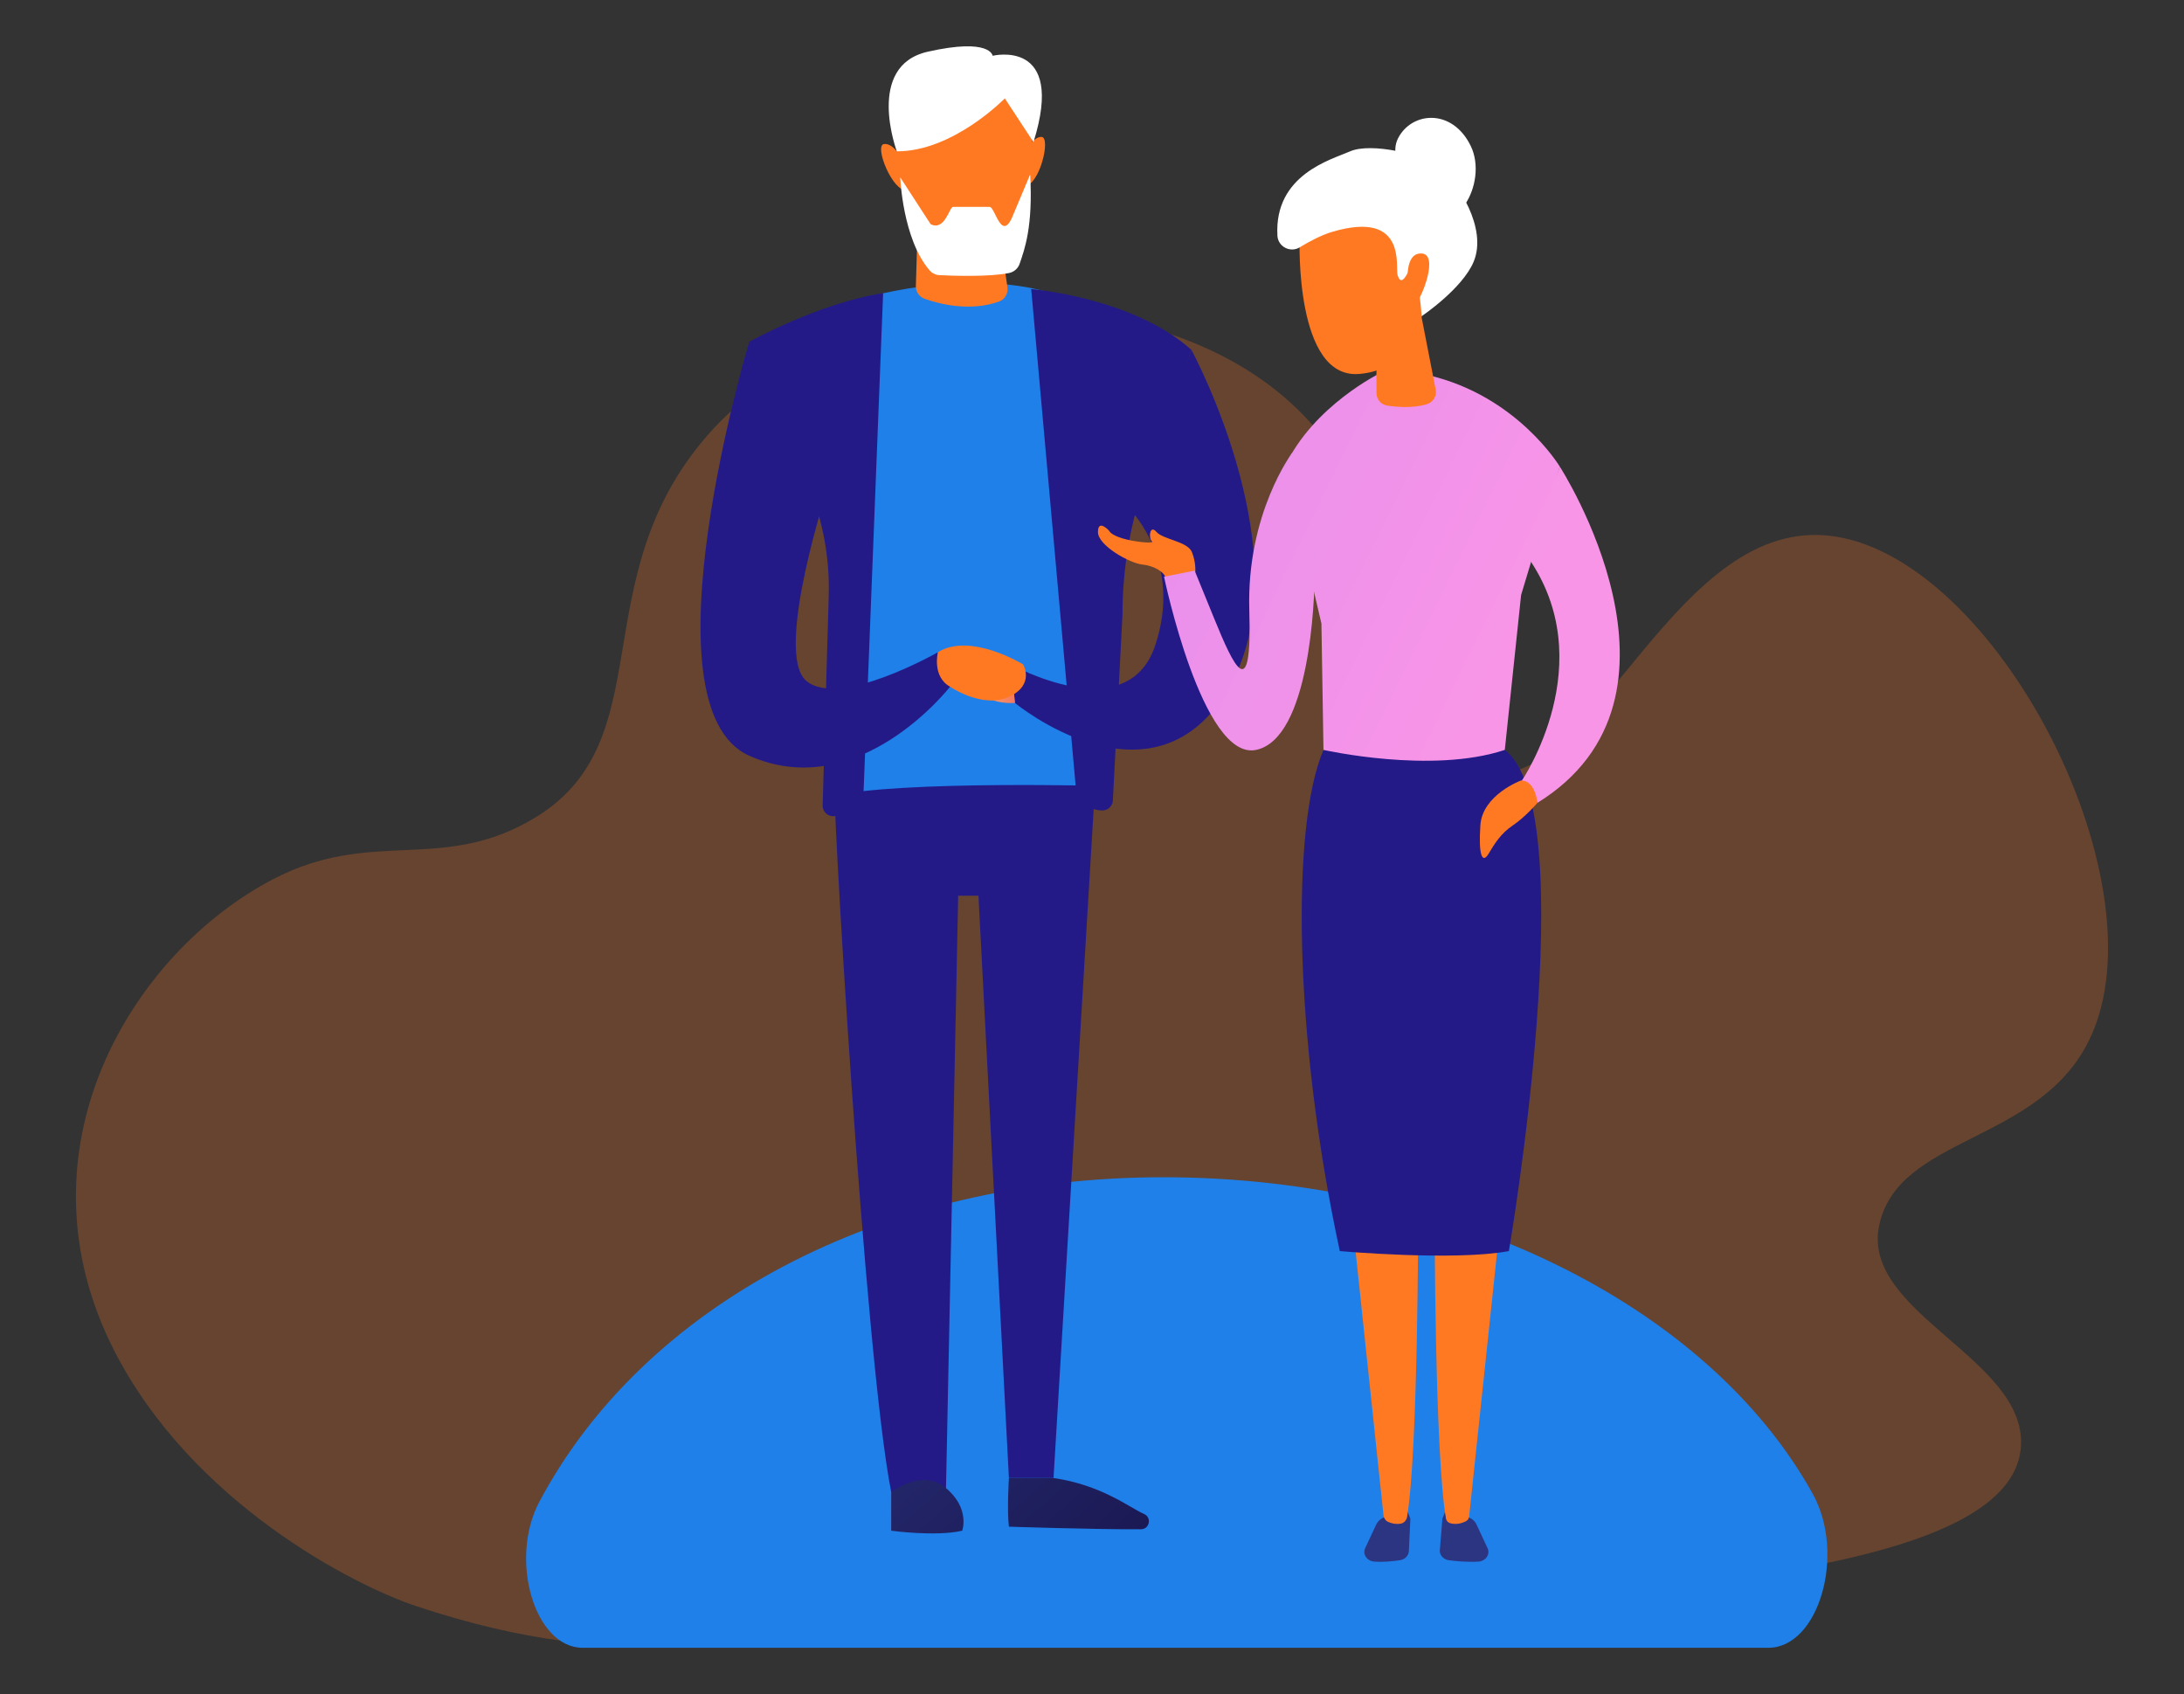 <?xml version="1.0" encoding="UTF-8"?>
<svg id="Livello_1" data-name="Livello 1" xmlns="http://www.w3.org/2000/svg" xmlns:xlink="http://www.w3.org/1999/xlink" viewBox="0 0 800 620.5">
  <rect x="0" y="0" width="800" height="620.5" fill="#333333" stroke="none"/>
  <defs>
    <style>
      .cls-1 {
        fill: url(#linear-gradient-2);
      }

      .cls-2 {
        fill: #fff;
      }

      .cls-3 {
        fill: url(#linear-gradient-4);
      }

      .cls-4 {
        fill: #1f80ea;
      }

      .cls-5 {
        fill: url(#linear-gradient-3);
      }

      .cls-6, .cls-7, .cls-8 {
        fill: #ff7923;
      }

      .cls-9 {
        fill: url(#linear-gradient-5);
      }

      .cls-9, .cls-8, .cls-10 {
        fill-rule: evenodd;
      }

      .cls-11 {
        fill: url(#linear-gradient-8);
      }

      .cls-12 {
        fill: url(#linear-gradient-7);
      }

      .cls-7, .cls-13 {
        opacity: .5;
      }

      .cls-10 {
        fill: url(#linear-gradient-6);
      }

      .cls-14 {
        fill: #241a87;
      }

      .cls-15 {
        fill: url(#linear-gradient);
      }
    </style>
    <linearGradient id="linear-gradient" x1="269.37" y1="477.05" x2="419.12" y2="645.79" gradientUnits="userSpaceOnUse">
      <stop offset="0" stop-color="#2b3582"/>
      <stop offset="1" stop-color="#150e42"/>
    </linearGradient>
    <linearGradient id="linear-gradient-2" x1="299.75" y1="450.09" x2="449.5" y2="618.83" xlink:href="#linear-gradient"/>
    <linearGradient id="linear-gradient-3" x1="353.51" y1="248.91" x2="371.79" y2="248.91" gradientUnits="userSpaceOnUse">
      <stop offset="0" stop-color="#f9b776"/>
      <stop offset=".05" stop-color="#f9b475"/>
      <stop offset="1" stop-color="#f47960"/>
    </linearGradient>
    <linearGradient id="linear-gradient-4" x1="-9.63" y1="-11.51" x2="542.89" y2="258.45" gradientUnits="userSpaceOnUse">
      <stop offset="0" stop-color="#b37cff"/>
      <stop offset="1" stop-color="#f895e7"/>
    </linearGradient>
    <linearGradient id="linear-gradient-5" x1="-4106.91" y1="1387.78" x2="-4203.58" y2="1467.13" gradientTransform="translate(-2592.69) rotate(-180) scale(1 -1)" xlink:href="#linear-gradient"/>
    <linearGradient id="linear-gradient-6" x1="1532.46" y1="1288.96" x2="1435.79" y2="1368.31" gradientTransform="translate(-1881.31)" xlink:href="#linear-gradient"/>
    <linearGradient id="linear-gradient-7" x1="3.98" y1="-39.37" x2="556.49" y2="230.6" xlink:href="#linear-gradient-4"/>
    <linearGradient id="linear-gradient-8" x1="5.31" y1="-42.08" x2="557.83" y2="227.89" xlink:href="#linear-gradient-4"/>
  </defs>
  <g class="cls-13">
    <path class="cls-7" d="M473.13,147.86c50.7,46.62,33.79,125.26,69.04,134.69,39.89,10.67,68.33-88.21,124.07-86.59,61.76,1.8,127.64,126.12,99.06,184.93-18.61,38.29-70.51,34.92-77.04,68.41-6.15,31.57,53.63,48.36,52.03,80.17-1.91,37.98-91.32,45.36-111.3,50.72-98.89,26.53-120.99,9.17-237.91,14.49-118.82,5.4-160.03,19.64-238.41-6.31-23.53-7.79-82.38-38.23-110.69-93.39-37.67-73.4,6.02-145.71,57.93-172.88,36.46-19.08,62.05-2.05,96.02-22.56,46.95-28.34,17.23-87.09,63.07-139.92,48.56-55.97,159.83-61.68,214.12-11.76Z"/>
  </g>
  <path class="cls-4" d="M647.73,603.55c18.53,0,28.48-34.38,16.29-56.36-38.75-69.87-133.73-115.99-237.94-115.99s-190.67,47.49-228.53,118.9c-11.24,21.21-1.66,53.45,15.88,53.45h434.3Z"/>
  <g>
    <g>
      <path class="cls-14" d="M305.65,283.49c-1.46.29,11.15,214.76,20.81,263.07l20.06-1.49,4.46-216.99h7.43l11.15,213.28h16.35l15.61-260.09s-62.42-4.46-95.86,2.23Z"/>
      <path class="cls-15" d="M326.45,560.67s16.35,2.23,26.01,0c0,0,2.97-8.17-5.95-15.61-8.92-7.43-20.06,1.49-20.06,1.49v14.12Z"/>
      <path class="cls-1" d="M369.56,541.35s-.74,11.89,0,17.84c0,0,31.21,1.04,48.37.95,3.15-.02,4.04-4.31,1.15-5.59-5.52-2.44-15.42-10.56-33.18-13.19h-16.35Z"/>
      <path class="cls-4" d="M312.34,110.34s43.1-14.12,77.29-1.49l17.09,179.09s-76.54-2.23-102.55,3.72l8.17-181.32Z"/>
      <path class="cls-14" d="M274.44,125.2s25.27-14.12,49.05-17.84l-7.13,181.78c-.18,4.53-3.43,8.34-7.87,9.23l-2.53.51c-2.44.49-4.69-1.42-4.62-3.9l2.22-76.73c.4-13.82-2.12-27.57-7.39-40.36l-21.73-52.69Z"/>
      <path class="cls-14" d="M377.73,105.88s37.16,2.97,58.71,22.29l-16.75,47.3c-5.64,15.91-8.52,32.67-8.52,49.55l-3.53,68.18c-.11,2.05-1.8,3.66-3.86,3.66h0c-5.08,0-9.31-3.87-9.76-8.93l-16.29-182.05Z"/>
      <path class="cls-6" d="M336.12,83.59l-.64,21.17c-.06,2.09,1.23,3.98,3.21,4.68,5.41,1.91,16.62,4.81,27.24,1.01,2.14-.77,3.43-2.96,3.1-5.21l-3.18-21.65h-29.73Z"/>
      <path class="cls-6" d="M327.2,44.94s3.72,37.9,11.89,47.56c0,0,24.52,2.23,33.44-2.97,0,0,6.32-18.95,5.57-44.22,0,0,1.22-22.99-24.15-24.89-29.73-2.23-26.75,24.52-26.75,24.52Z"/>
      <path class="cls-6" d="M375.5,56.83s2.23-6.69,5.94-6.69-.74,17.84-5.94,17.84v-11.15Z"/>
      <path class="cls-6" d="M330.58,58.59s-3.11-6.33-6.79-5.83c-3.68.5,3.14,17.57,8.3,16.87l-1.5-11.05Z"/>
      <path class="cls-2" d="M329.76,64.94s.83,22.64,10.79,34.12c.91,1.05,2.24,1.67,3.63,1.73,5.08.24,18.07.68,25.4-.78,1.82-.36,3.32-1.65,3.92-3.41,1.8-5.28,4.93-13.61,3.85-32.71l-5.98,14.24c-4.43,11.77-6.83-2.52-8.89-2.35h-13.38c-1.41.11-2.97,8.92-8.2,6.34l-11.16-17.18Z"/>
      <path class="cls-2" d="M368.07,36.03s-18.93,19.47-39.56,19.4c0,0-11.71-31.29,11.32-36.49,23.04-5.2,23.78,1.49,23.78,1.49,0,0,26.94-6.62,14.96,31.62l-10.5-16.01Z"/>
      <path class="cls-14" d="M370.3,243.36s42.36,23.78,52.76-6.69c10.4-30.47-8.92-49.79-8.92-49.79l22.29-58.71s42.36,78.03,12.63,125.59c-27.85,44.56-77.29,3.72-77.29,3.72l-1.49-14.12Z"/>
      <path class="cls-14" d="M274.44,125.2s-40.13,133.76,0,151.6c40.13,17.84,73.57-25.27,73.57-25.27l-4.46-12.63s-36.41,20.81-48.3,10.4c-11.89-10.4,8.17-71.34,8.17-71.34l-28.98-52.76Z"/>
      <path class="cls-5" d="M371.79,257.48s-8.17.74-12.63-3.72c-4.46-4.46-8.92-12.63-2.23-13.38,6.69-.74,13.38,2.97,13.38,2.97l1.49,14.12Z"/>
      <path class="cls-6" d="M374.76,243.36s-19.32-11.89-31.21-4.46c0,0-2.23,8.92,4.46,12.63,0,0,11.89,8.17,21.55,3.72,9.66-4.46,5.2-11.89,5.2-11.89Z"/>
    </g>
    <g>
      <path class="cls-6" d="M437.82,209.55s.36-3.49-1.25-7.38c-1.61-3.89-10.59-4.56-13-7.37-2.41-2.82-2.95,2.28-1.61,3.49,1.34,1.21-13.81-.27-15.69-3.89,0,0-4.09-4.49-4.09.47s11.66,11.46,16.36,11.93c4.69.47,7.97,3.13,8.21,4.38,2.31.98,11.07-1.63,11.07-1.63Z"/>
      <path class="cls-3" d="M473.37,165.8s-16.82,22.29-15.75,57.69c1.07,35.39-5.72,20.56-12.87,3.04l-7.15-17.52-11.21,2.24s14.07,67.59,33.73,63.42c19.66-4.17,21.45-54.94,21.45-64.95s-8.2-43.92-8.2-43.92Z"/>
      <g>
        <path class="cls-9" d="M515.28,552.94l1.34,3.3-.55,11.88c-.08,1.67-1.42,3.07-3.24,3.35-2.48.38-6.08.77-9.48.51-2.66-.21-4.32-2.7-3.28-4.93l4-8.57c.6-1.28,1.69-2.27,3.03-2.73l8.17-2.82Z"/>
        <path class="cls-8" d="M519.47,445.2s0,86.17-4.06,110.44c-.21,1.25-1.16,2.25-2.4,2.46-1.14.19-2.69.15-4.55-.67-.93-.41-1.55-1.33-1.68-2.34l-11.46-108.37,24.14-1.51Z"/>
        <path class="cls-10" d="M529.69,552.94l-1.34,3.3-.96,11.88c.08,1.67,1.42,3.07,3.24,3.35,2.48.38,7.59.77,10.98.51,2.66-.21,4.32-2.7,3.28-4.93l-4-8.57c-.6-1.28-1.69-2.27-3.03-2.73l-8.17-2.82Z"/>
        <path class="cls-8" d="M525.51,445.2s0,87.3,4.15,111.01c.14.78.68,1.43,1.44,1.67,1.21.38,3.24.62,5.81-.65.67-.33,1.14-.98,1.23-1.72l11.51-108.81-24.14-1.51Z"/>
      </g>
      <path class="cls-14" d="M484.8,274.66c-11.94,27.61-10.89,105.48,5.97,183.59,0,0,41.79,3.73,61.94,0,0,0,27.61-161.2-1.49-183.59h-66.42Z"/>
      <path class="cls-12" d="M571.37,170.93s-15.67-26.12-48.51-33.58l-17.17-.75s-24.63,11.94-35.08,34.33l13.43,57.47.75,46.27s39.55,8.96,66.42,0l5.97-56.72,14.18-47.02Z"/>
      <path class="cls-6" d="M504.2,115.7v28.28c0,2.29,1.67,4.23,3.93,4.58,3.75.56,9.54,1,14.52-.5,2.29-.69,3.7-2.98,3.25-5.33l-5.27-27.03h-16.42Z"/>
      <path class="cls-6" d="M476.05,87.75s-1.76,50.98,21.66,49.23c27.57-2.06,24.86-38.49,24.86-38.49,0,0-43.8-56.53-46.52-10.74Z"/>
      <path class="cls-2" d="M522.26,75.04s-15.11-14.58-10.17-24.35c4.93-9.76,19.77-11.18,26.6,2.68,6.83,13.86-6.64,35.95-16.43,21.67Z"/>
      <path class="cls-2" d="M467.91,86.31c.23,4.06,4.73,6.4,8.2,4.27,3.49-2.14,7.89-4.49,11.97-5.69,27.59-8.09,22.93,13.16,23.88,15.99,1.95,5.79,4.68-4.92,5.66-3.08,2.13,4.01,3.15,18,3.15,18,0,0,14.88-10.01,19.03-19.94,5.13-12.27-5.83-28.99-12.36-34.44-5.98-4.99-25.33-9.31-32.87-5.99-6.74,2.97-27.91,8.47-26.65,30.89Z"/>
      <path class="cls-6" d="M515.74,103.94s-1.44-11.32,4.93-11.1c6.37.22.51,15.58-2.31,18.89l-2.62-7.78Z"/>
      <path class="cls-11" d="M571.37,170.93s54.48,84.33-8.21,123.14l-5.72-8.13s29.6-43.36,1.99-82.17l11.94-32.84Z"/>
      <path class="cls-6" d="M557.19,285.86s-14.18,5.22-14.93,16.42c-.75,11.19.75,14.18,2.99,10.45,2.24-3.73,4.48-7.46,8.96-10.45,4.48-2.99,8.96-8.21,8.96-8.21,0,0-.75-8.21-5.97-8.21Z"/>
    </g>
  </g>
</svg>